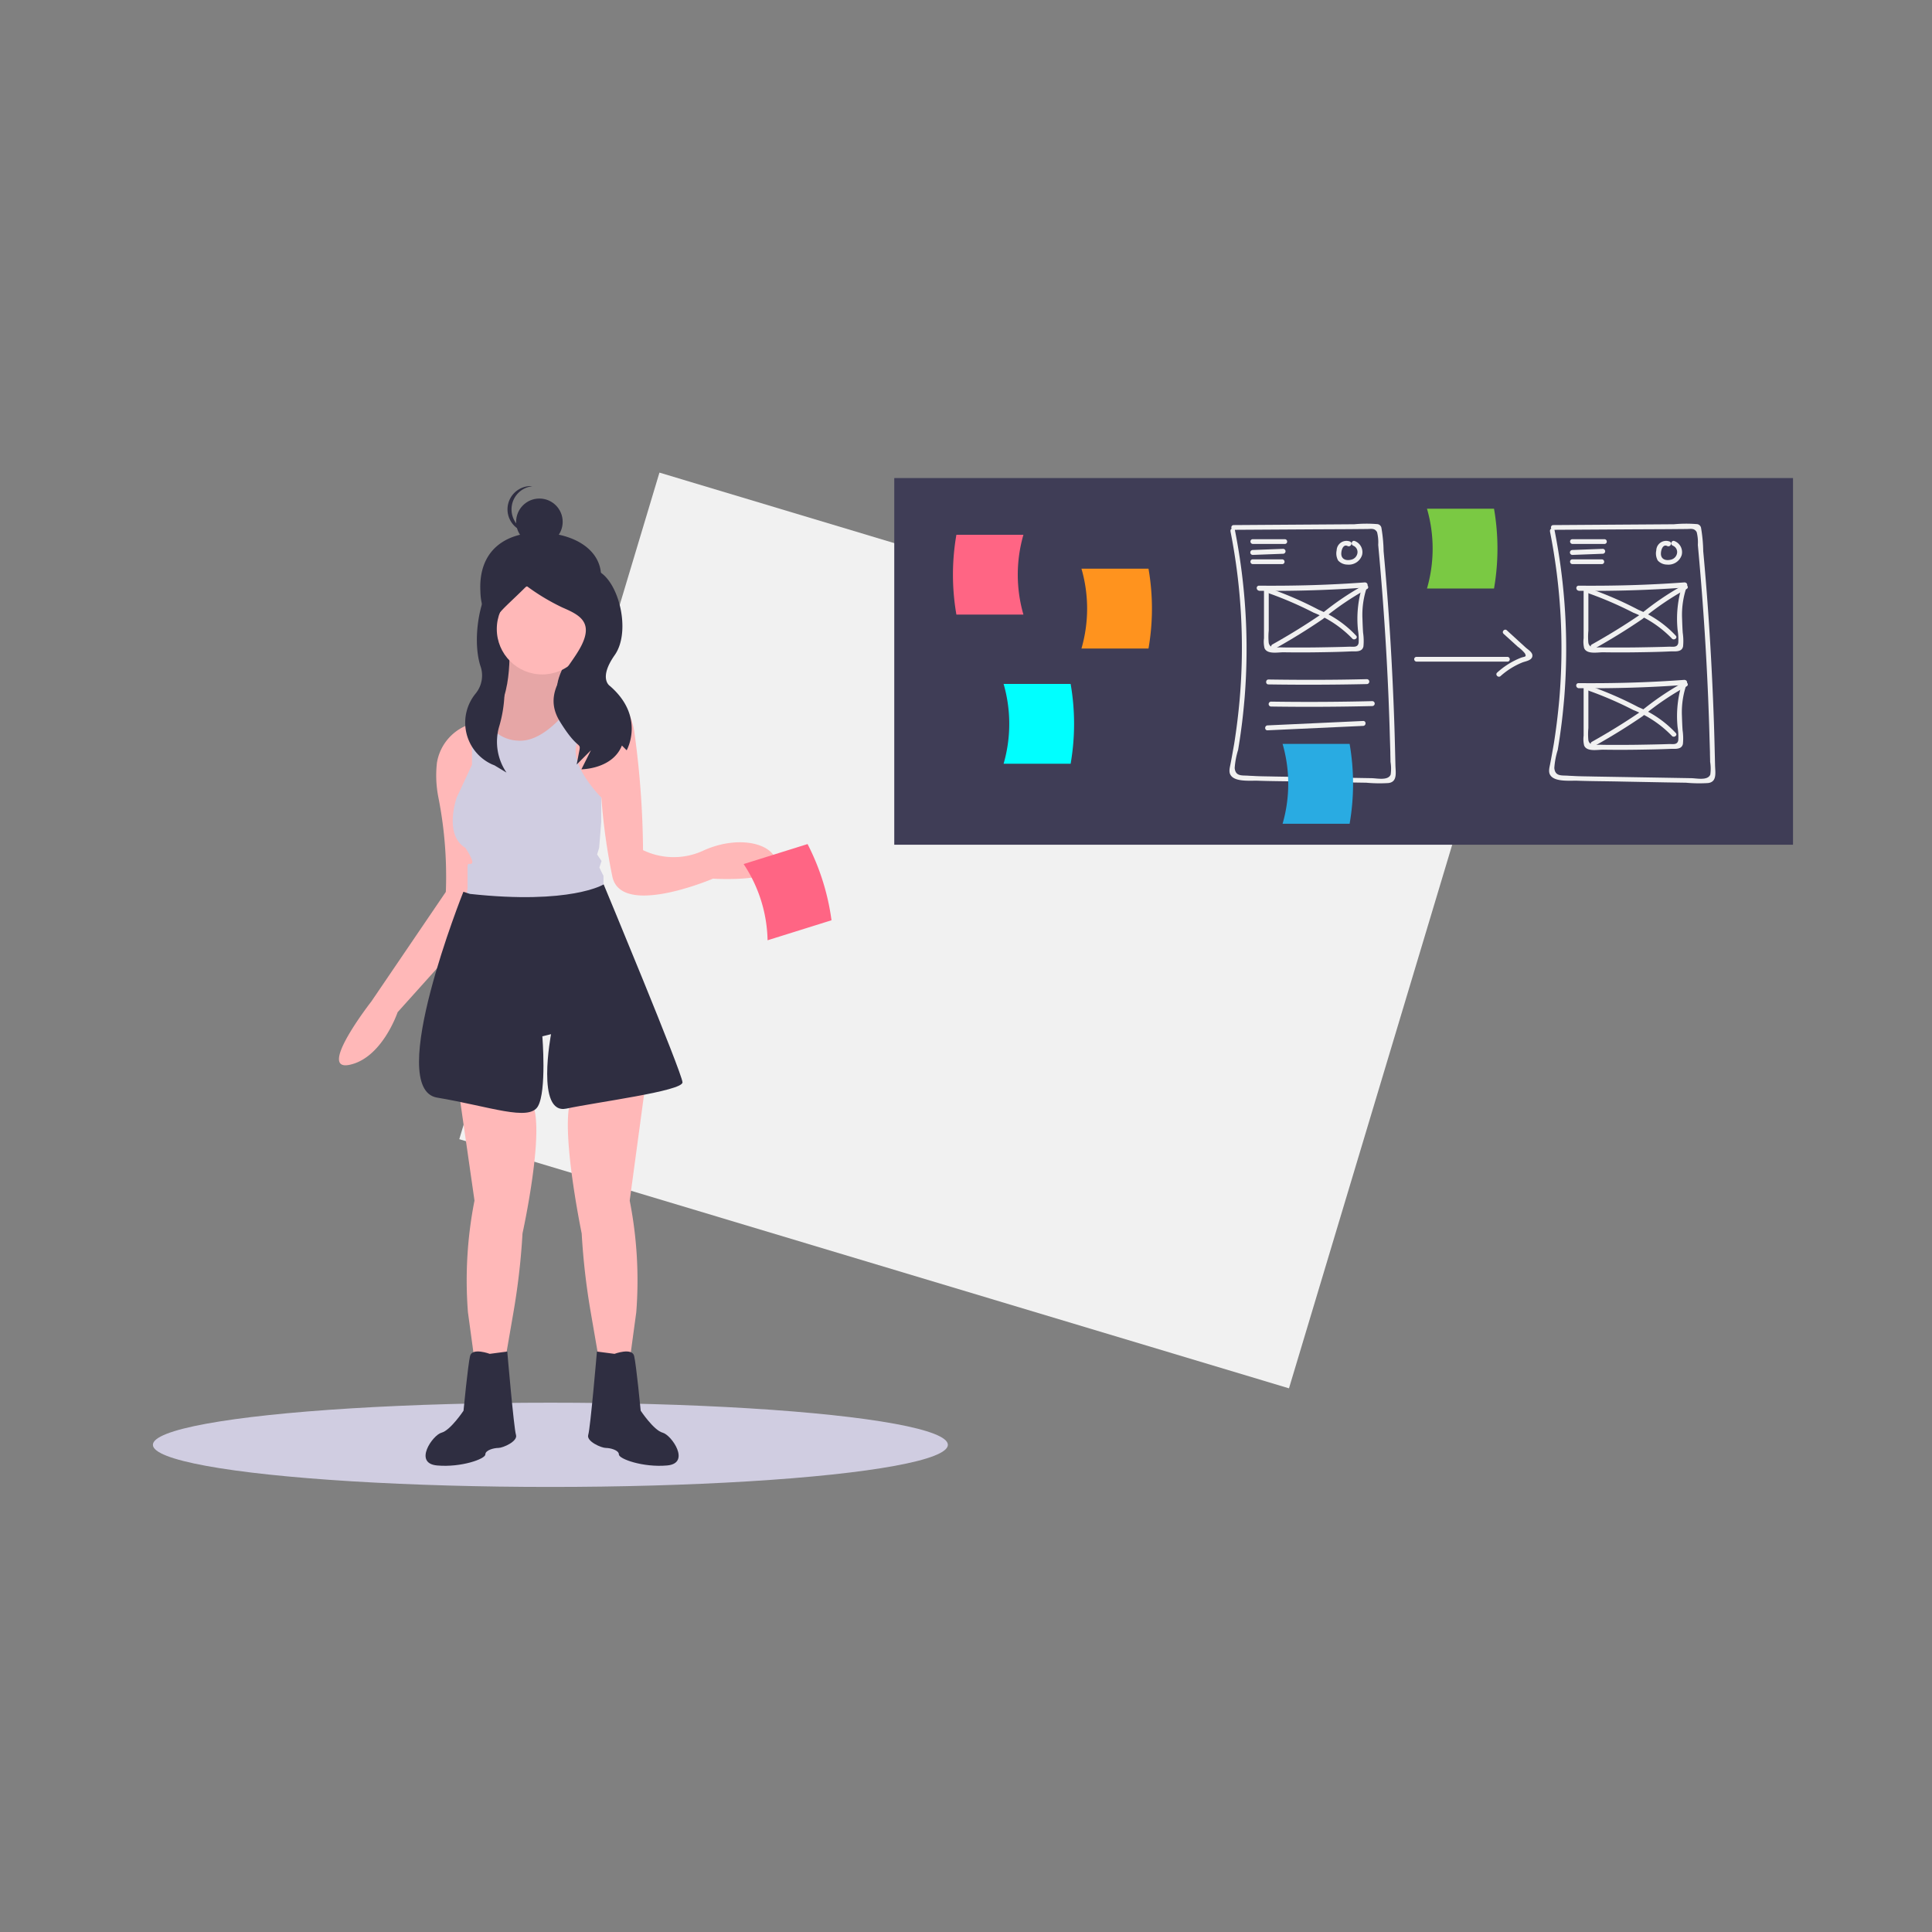 <svg xmlns="http://www.w3.org/2000/svg" width="139" height="139" viewBox="0 0 139 139">
  <rect x="0" y="0" width="139" height="139" fill="#808080" stroke="none"/>
  <g id="STRATEGIC_DESIGN" data-name="STRATEGIC DESIGN" transform="translate(-843 -2435)">
    <rect id="Rectangle_3780" data-name="Rectangle 3780" width="139" height="139" transform="translate(843 2435)" fill="none"/>
    <g id="change--03" transform="translate(854 2449.964)">
      <rect id="Rectangle_3771" data-name="Rectangle 3771" width="50.073" height="62.326" transform="translate(22.044 66.996) rotate(-73.286)" fill="#f1f1f1"/>
      <ellipse id="Ellipse_1012" data-name="Ellipse 1012" cx="28.598" cy="3.031" rx="28.598" ry="3.031" transform="translate(0 85.954)" fill="#d0cde1"/>
      <rect id="Rectangle_3772" data-name="Rectangle 3772" width="6.946" height="10.118" transform="translate(24.305 27.036)" fill="#2f2e41"/>
      <path id="Path_24626" data-name="Path 24626" d="M22.113,29.78s.259,4.988-2.052,5.2c-1.616.142,3.149,4.564,3.149,4.564L27.3,33.872s-3.066.318-1.109-3.149Z" transform="translate(3.537 1.926)" fill="#ffb8b8"/>
      <path id="Path_24627" data-name="Path 24627" d="M27.314,33.874l-1.3,1.793-2.807,3.88a25.382,25.382,0,0,1-3.184-3.526c-.318-.507-.425-.9-.118-1.014h0l.142-.035h.012a1.108,1.108,0,0,0,.389-.094c1.887-.708,1.651-5.106,1.651-5.106l4.092.943c-1.309,2.311-.377,2.936.377,3.1a3.712,3.712,0,0,0,.507.059A1.2,1.2,0,0,0,27.314,33.874Z" transform="translate(3.537 1.925)" opacity="0.1"/>
      <path id="Path_24628" data-name="Path 24628" d="M28.472,26.945c-.755,2.217-1.9,4.245-4.245,4.245a4.328,4.328,0,0,1-4.245-4.245c-.165-3,1.851-4.257,4.245-4.245C27.057,22.724,29.357,24.316,28.472,26.945Z" transform="translate(3.581 0.657)" fill="#2f2e41"/>
      <path id="Path_24629" data-name="Path 24629" d="M18.68,56.9l1.109,7.724a29.6,29.6,0,0,0-.472,8.031l.472,3.467h2.205l.625-3.62a49.9,49.9,0,0,0,.625-5.519s1.734-7.878.625-9.458Z" transform="translate(3.349 6.789)" fill="#ffb8b8"/>
      <path id="Path_24630" data-name="Path 24630" d="M30.875,56.5l-1.109,8.2a29.6,29.6,0,0,1,.472,8.031l-.472,3.467H27.561l-.625-3.62a49.905,49.905,0,0,1-.625-5.519s-1.734-8.349-.625-9.93Z" transform="translate(4.539 6.717)" fill="#ffb8b8"/>
      <path id="Path_24631" data-name="Path 24631" d="M28.449,72.826s1.262-.472,1.415.153.472,3.939.472,3.939.943,1.415,1.58,1.58,2.052,2.205.318,2.359-3.467-.472-3.467-.79-.625-.472-.943-.472-1.415-.472-1.262-.943.625-5.991.625-5.991Z" transform="translate(4.76 9.614)" fill="#2f2e41"/>
      <path id="Path_24632" data-name="Path 24632" d="M21.252,72.826s-1.262-.472-1.415.153-.472,3.939-.472,3.939-.943,1.415-1.58,1.58-2.052,2.205-.318,2.359,3.467-.472,3.467-.79.625-.472.943-.472,1.415-.472,1.262-.943-.625-5.991-.625-5.991Z" transform="translate(2.983 9.614)" fill="#2f2e41"/>
      <circle id="Ellipse_1013" data-name="Ellipse 1013" cx="3.267" cy="3.267" r="3.267" transform="translate(24.742 27.025)" fill="#ffb8b8"/>
      <path id="Path_24633" data-name="Path 24633" d="M35.816,45.782s-6.616,2.83-7.241-.153a43.753,43.753,0,0,1-.79-5.672h0c-.094-.059-3.349-2.052-2.712-4.823a4.146,4.146,0,0,1,.826-1.639s.094-.059.259-.153a4.656,4.656,0,0,1,.6-.271c1.109-.425,2.96-.66,3.4,2.158a65.135,65.135,0,0,1,.625,8.5,5.069,5.069,0,0,0,4.411,0c2.524-1.109,5.047-.472,5.2.943S35.816,45.782,35.816,45.782Z" transform="translate(4.481 2.47)" fill="#ffb8b8"/>
      <path id="Path_24634" data-name="Path 24634" d="M21.562,34.19l-.035,1.05-.377,11.8L21.091,49l-5.519,6.144s-1.109,3.3-3.467,3.786,1.58-4.564,1.58-4.564l5.354-7.878.012-.259a29.37,29.37,0,0,0-.554-6.58A8.133,8.133,0,0,1,18.4,37.2a3.514,3.514,0,0,1,2.524-2.819,3.265,3.265,0,0,1,.484-.142h0a.474.474,0,0,1,.153-.047Z" transform="translate(2.035 2.717)" fill="#ffb8b8"/>
      <path id="Path_24635" data-name="Path 24635" d="M29.138,45.743v.625c-2.3,2.807-7.382,1.486-9.234.873-.436-.142-.7-.248-.7-.248a1.479,1.479,0,0,0,.153-.625V44.953c0-.472.153-.153.318-.318s-.472-1.109-.472-1.109c-1.58-.943-.625-3.62-.625-3.62l1.1-2.359V34.575a3.265,3.265,0,0,1,.484-.142h0l.142-.035h.012a1.108,1.108,0,0,0,.389-.094,2.6,2.6,0,0,0,2.288,1.509c1.616.118,3.149-1.627,3.844-2.571a3.712,3.712,0,0,0,.507.059,4.656,4.656,0,0,1,.6-.271l-.7,2.936c-.625,1.545,1.651,3.856,1.734,3.939h0v1.734l-.153,1.887L28.678,44l.318.472-.153.472.153.318C29.138,45.578,29.138,45.424,29.138,45.743Z" transform="translate(3.281 2.509)" fill="#d0cde1"/>
      <path id="Path_24636" data-name="Path 24636" d="M19.9,44.844l-.472-.153S13.752,58.866,17.538,59.5s6.616,1.734,7.253.625.318-5.036.318-5.036l.625-.153s-1.109,5.826,1.109,5.354,8.349-1.262,8.349-1.887S29.52,44.16,29.52,44.16,27.149,45.634,19.9,44.844Z" transform="translate(2.911 4.505)" fill="#2f2e41"/>
      <circle id="Ellipse_1014" data-name="Ellipse 1014" cx="1.675" cy="1.675" r="1.675" transform="translate(26.133 20.904)" fill="#2f2e41"/>
      <path id="Path_24637" data-name="Path 24637" d="M21.93,21.535a1.666,1.666,0,0,1,1.509-1.663c-.059,0-.106-.012-.165-.012a1.675,1.675,0,0,0,0,3.349.725.725,0,0,0,.165-.012A1.666,1.666,0,0,1,21.93,21.535Z" transform="translate(3.873 0.148)" fill="#2f2e41"/>
      <path id="Path_24638" data-name="Path 24638" d="M23.047,25.056s-.035-.2-1.4.318-2.193,4.3-1.509,6.521a2.045,2.045,0,0,1-.318,1.993,3.3,3.3,0,0,0,1.167,5.118l.177.071.861.519a3.929,3.929,0,0,1-.542-3.267,9.381,9.381,0,0,0,.165-4.812c-.059-.271-.13-.542-.212-.826-.684-2.394-.354-2.123,2.04-4.517a15.386,15.386,0,0,0,2.571,1.545c1.2.519,2.229,1.026,1.368,2.736s-2.913,3.255-1.545,5.472,1.545,1.368,1.368,2.229h0l-.165.861,1.026-1.026-.684,1.368s2.229,0,2.913-1.71l.342.342s1.368-2.394-1.2-4.623c0,0-.861-.519.342-2.229s.283-5.389-1.262-6.073S23.047,25.056,23.047,25.056Z" transform="translate(3.416 1.025)" fill="#2f2e41"/>
      <path id="Path_24639" data-name="Path 24639" d="M37.762,48.622l4.6-1.439A16.9,16.9,0,0,0,40.639,41.7l-4.6,1.439A10.246,10.246,0,0,1,37.762,48.622Z" transform="translate(6.462 4.063)" fill="#ff6584"/>
      <rect id="Rectangle_3773" data-name="Rectangle 3773" width="64.661" height="26.381" transform="translate(53.339 19.43)" fill="#3f3d56"/>
      <path id="Path_24640" data-name="Path 24640" d="M53.881,28.573H49.058a16.772,16.772,0,0,1,0-5.743h4.823A10.337,10.337,0,0,0,53.881,28.573Z" transform="translate(8.751 0.68)" fill="#ff6584"/>
      <path id="Path_24641" data-name="Path 24641" d="M56.65,30.643h4.823a16.772,16.772,0,0,0,0-5.743H56.65A10.337,10.337,0,0,1,56.65,30.643Z" transform="translate(10.157 1.051)" fill="#ff931e"/>
      <path id="Path_24642" data-name="Path 24642" d="M65.751,22.7a43.088,43.088,0,0,1,.66,12.123c-.094,1.05-.224,2.111-.389,3.149-.083.472-.165.943-.259,1.427-.047.271-.165.613.012.861.33.5,1.474.366,1.969.389,1.038.035,2.087.035,3.137.059l3.137.059,1.509.024a10.275,10.275,0,0,0,1.592.024c.672-.083.507-.79.5-1.309-.024-1.038-.047-2.064-.083-3.1-.142-4.1-.389-8.2-.767-12.276a11.019,11.019,0,0,0-.153-1.651.332.332,0,0,0-.33-.295,9.384,9.384,0,0,0-1.627.012l-1.71.012-6.97.047a.164.164,0,0,0-.165.177.169.169,0,0,0,.165.165l5.72-.035,2.512-.012,1.368-.012c.283,0,.542-.083.719.224a2.945,2.945,0,0,1,.083.92q.513,5.5.743,11.015c.035.92.071,1.84.094,2.76.012.377.024.767.035,1.144,0,.224.012.46.012.684a3.016,3.016,0,0,1,.012.92c-.189.46-1,.259-1.4.259l-1.392-.024-2.795-.047-2.795-.047c-.46-.012-.92-.012-1.38-.035-.153-.012-.307-.012-.46-.024-.46-.035-.943.071-1-.554a5.692,5.692,0,0,1,.248-1.309c.071-.436.142-.873.2-1.321.118-.826.2-1.651.271-2.477a44.008,44.008,0,0,0-.7-11.993c-.024-.248-.366-.153-.318.071Z" transform="translate(11.776 0.558)" fill="#f1f1f1"/>
      <path id="Path_24643" data-name="Path 24643" d="M85.239,22.7a43.092,43.092,0,0,1,.672,12.123c-.094,1.05-.224,2.111-.389,3.149-.083.472-.165.943-.259,1.427-.047.271-.165.613.012.861.33.5,1.474.366,1.969.389,1.038.035,2.087.035,3.137.059l3.137.059,1.509.024a10.275,10.275,0,0,0,1.592.024c.672-.083.507-.79.5-1.309-.024-1.038-.047-2.064-.083-3.1-.142-4.1-.389-8.2-.767-12.276a11.017,11.017,0,0,0-.153-1.651.332.332,0,0,0-.33-.295,9.385,9.385,0,0,0-1.627.012l-1.71.012-6.97.047a.164.164,0,0,0-.165.177.169.169,0,0,0,.165.165l5.72-.035,2.512-.012,1.368-.012c.283,0,.542-.083.719.224a2.944,2.944,0,0,1,.083.92q.513,5.5.743,11.015c.035.92.071,1.84.094,2.76.012.377.024.767.035,1.144,0,.224.012.46.012.684a3.017,3.017,0,0,1,.012.92c-.189.46-1,.259-1.4.259l-1.392-.024-2.795-.047-2.795-.047c-.46-.012-.92-.012-1.38-.035-.153-.012-.307-.012-.46-.024-.46-.035-.943.071-1-.554a5.692,5.692,0,0,1,.248-1.309c.071-.436.142-.873.2-1.321.118-.826.2-1.651.271-2.477a44.009,44.009,0,0,0-.7-11.993c-.035-.248-.366-.153-.33.071Z" transform="translate(15.272 0.558)" fill="#f1f1f1"/>
      <path id="Path_24644" data-name="Path 24644" d="M67.125,23.442h2.311a.164.164,0,0,0,.165-.177.169.169,0,0,0-.165-.165H67.125a.164.164,0,0,0-.165.177A.177.177,0,0,0,67.125,23.442Z" transform="translate(12.005 0.729)" fill="#f1f1f1"/>
      <path id="Path_24645" data-name="Path 24645" d="M67.126,24.126l2.182-.083a.177.177,0,0,0,0-.354l-2.182.083A.177.177,0,0,0,67.126,24.126Z" transform="translate(12.005 0.834)" fill="#f1f1f1"/>
      <path id="Path_24646" data-name="Path 24646" d="M67.125,24.672h2.123a.164.164,0,0,0,.165-.177.169.169,0,0,0-.165-.165H67.125a.164.164,0,0,0-.165.177A.169.169,0,0,0,67.125,24.672Z" transform="translate(12.005 0.949)" fill="#f1f1f1"/>
      <path id="Path_24647" data-name="Path 24647" d="M73.2,23.261a.706.706,0,0,0-.979.625,1.044,1.044,0,0,0,.106.731.911.911,0,0,0,.672.295,1,1,0,0,0,1.05-.684.856.856,0,0,0-.531-1.014c-.212-.071-.307.259-.094.342a.492.492,0,0,1,.295.507.575.575,0,0,1-.472.5c-.295.071-.625,0-.684-.33-.047-.248.094-.849.46-.649.2.083.377-.224.177-.318Z" transform="translate(12.946 0.744)" fill="#f1f1f1"/>
      <path id="Path_24648" data-name="Path 24648" d="M86.625,23.442h2.311a.164.164,0,0,0,.165-.177.169.169,0,0,0-.165-.165H86.625a.164.164,0,0,0-.165.177A.177.177,0,0,0,86.625,23.442Z" transform="translate(15.501 0.729)" fill="#f1f1f1"/>
      <path id="Path_24649" data-name="Path 24649" d="M86.626,24.126l2.182-.083a.177.177,0,0,0,0-.354l-2.182.083A.177.177,0,0,0,86.626,24.126Z" transform="translate(15.501 0.834)" fill="#f1f1f1"/>
      <path id="Path_24650" data-name="Path 24650" d="M86.625,24.672h2.123a.164.164,0,0,0,.165-.177.169.169,0,0,0-.165-.165H86.625a.164.164,0,0,0-.165.177A.169.169,0,0,0,86.625,24.672Z" transform="translate(15.501 0.949)" fill="#f1f1f1"/>
      <path id="Path_24651" data-name="Path 24651" d="M92.7,23.261a.706.706,0,0,0-.979.625,1.044,1.044,0,0,0,.106.731.911.911,0,0,0,.672.295,1,1,0,0,0,1.05-.684.856.856,0,0,0-.531-1.014c-.212-.071-.307.259-.094.342a.492.492,0,0,1,.295.507.575.575,0,0,1-.472.5c-.295.071-.625,0-.684-.33-.047-.248.094-.849.46-.649.2.083.377-.224.177-.318Z" transform="translate(16.442 0.744)" fill="#f1f1f1"/>
      <path id="Path_24652" data-name="Path 24652" d="M67.517,26.341c2.547.024,5.095-.047,7.63-.236l-.165-.224a7.905,7.905,0,0,0-.354,3.278,4.152,4.152,0,0,1,.047.932c-.071.354-.389.259-.7.271-.684.024-1.368.035-2.052.047-.649.012-1.3.012-1.946.012-.307,0-.613,0-.908-.012-.354,0-.767.094-.861-.318a4.433,4.433,0,0,1,0-.884v-3a.164.164,0,0,0-.177-.165.169.169,0,0,0-.165.165v3.55a1.964,1.964,0,0,0,.035.7c.189.484,1,.295,1.4.307.8.012,1.592.012,2.394,0S73.3,30.74,74.1,30.7c.342-.012.826.071.92-.354a4,4,0,0,0-.024-.991c-.024-.342-.035-.7-.047-1.038a6.144,6.144,0,0,1,.366-2.359.176.176,0,0,0-.13-.212c-.012,0-.035-.012-.047-.012-2.535.189-5.083.259-7.63.236a.164.164,0,0,0-.165.177.2.2,0,0,0,.177.189Z" transform="translate(12.073 1.202)" fill="#f1f1f1"/>
      <path id="Path_24653" data-name="Path 24653" d="M68.128,26.462a26.214,26.214,0,0,1,3.184,1.38,7.949,7.949,0,0,1,2.771,1.851c.13.177.436,0,.307-.177a7.731,7.731,0,0,0-2.7-1.875,25.744,25.744,0,0,0-3.455-1.509c-.224-.083-.318.259-.106.33Z" transform="translate(12.194 1.27)" fill="#f1f1f1"/>
      <path id="Path_24654" data-name="Path 24654" d="M74.941,25.882a20.336,20.336,0,0,0-3.172,2.158c-1.12.767-2.276,1.474-3.455,2.135-.2.106-.024.413.177.307,1.179-.66,2.335-1.368,3.455-2.135a20.334,20.334,0,0,1,3.172-2.158c.2-.094.024-.389-.177-.307Z" transform="translate(12.232 1.225)" fill="#f1f1f1"/>
      <path id="Path_24655" data-name="Path 24655" d="M87.017,26.341c2.547.024,5.095-.047,7.63-.236l-.165-.224a7.905,7.905,0,0,0-.354,3.278,4.152,4.152,0,0,1,.047.932c-.071.354-.389.259-.7.271-.684.024-1.368.035-2.052.047-.649.012-1.3.012-1.946.012-.307,0-.613,0-.908-.012-.354,0-.767.094-.861-.318a4.433,4.433,0,0,1,0-.884v-3a.164.164,0,0,0-.177-.165.169.169,0,0,0-.165.165v3.55a1.964,1.964,0,0,0,.035.7c.189.484,1,.295,1.4.307.8.012,1.592.012,2.394,0S92.8,30.74,93.6,30.7c.342-.012.826.071.92-.354a4,4,0,0,0-.024-.991c-.024-.342-.035-.7-.047-1.038a6.144,6.144,0,0,1,.366-2.359.176.176,0,0,0-.13-.212c-.012,0-.035-.012-.047-.012-2.535.189-5.083.259-7.63.236a.164.164,0,0,0-.165.177.192.192,0,0,0,.177.189Z" transform="translate(15.57 1.202)" fill="#f1f1f1"/>
      <path id="Path_24656" data-name="Path 24656" d="M87.629,26.462a26.214,26.214,0,0,1,3.184,1.38,7.949,7.949,0,0,1,2.771,1.851c.13.177.436,0,.307-.177a7.731,7.731,0,0,0-2.7-1.875,25.744,25.744,0,0,0-3.455-1.509c-.236-.083-.318.259-.106.33Z" transform="translate(15.689 1.27)" fill="#f1f1f1"/>
      <path id="Path_24657" data-name="Path 24657" d="M94.431,25.882a20.335,20.335,0,0,0-3.172,2.158c-1.12.767-2.276,1.474-3.455,2.135-.2.106-.024.413.177.307,1.179-.66,2.335-1.368,3.455-2.135a20.334,20.334,0,0,1,3.172-2.158c.212-.094.035-.389-.177-.307Z" transform="translate(15.727 1.225)" fill="#f1f1f1"/>
      <path id="Path_24658" data-name="Path 24658" d="M87.017,32.281c2.547.024,5.095-.047,7.63-.236l-.165-.224a7.905,7.905,0,0,0-.354,3.278,4.152,4.152,0,0,1,.047.932c-.071.354-.389.259-.7.271-.684.024-1.368.035-2.052.047-.649.012-1.3.012-1.946.012-.307,0-.613,0-.908-.012-.354,0-.767.094-.861-.318a4.433,4.433,0,0,1,0-.884v-3a.164.164,0,0,0-.177-.165.169.169,0,0,0-.165.165V35.7a1.964,1.964,0,0,0,.035.7c.189.484,1,.295,1.4.307.8.012,1.592.012,2.394,0s1.592-.024,2.394-.059c.342-.012.826.071.92-.354a4,4,0,0,0-.024-.991c-.024-.342-.035-.7-.047-1.038a6.144,6.144,0,0,1,.366-2.359.176.176,0,0,0-.13-.212c-.012,0-.035-.012-.047-.012-2.535.189-5.083.259-7.63.236a.164.164,0,0,0-.165.177.2.2,0,0,0,.177.189Z" transform="translate(15.57 2.267)" fill="#f1f1f1"/>
      <path id="Path_24659" data-name="Path 24659" d="M87.629,32.4a26.214,26.214,0,0,1,3.184,1.38,7.949,7.949,0,0,1,2.771,1.851c.13.177.436,0,.307-.177a7.732,7.732,0,0,0-2.7-1.875,25.744,25.744,0,0,0-3.455-1.509C87.5,31.989,87.416,32.32,87.629,32.4Z" transform="translate(15.689 2.335)" fill="#f1f1f1"/>
      <path id="Path_24660" data-name="Path 24660" d="M94.431,31.823a20.334,20.334,0,0,0-3.172,2.158c-1.12.767-2.276,1.474-3.455,2.135-.2.106-.024.413.177.307,1.179-.66,2.335-1.368,3.455-2.135a20.335,20.335,0,0,1,3.172-2.158C94.82,32.035,94.643,31.728,94.431,31.823Z" transform="translate(15.727 2.289)" fill="#f1f1f1"/>
      <path id="Path_24661" data-name="Path 24661" d="M68.085,32.017q3.538.053,7.076-.024a.177.177,0,0,0,0-.354c-2.359.059-4.717.059-7.076.024a.164.164,0,0,0-.165.177A.158.158,0,0,0,68.085,32.017Z" transform="translate(12.177 2.26)" fill="#f1f1f1"/>
      <path id="Path_24662" data-name="Path 24662" d="M68.246,33.369c2.429.035,4.847.024,7.276-.035a.177.177,0,0,0,0-.354c-2.429.059-4.847.071-7.276.035A.177.177,0,0,0,68.246,33.369Z" transform="translate(12.206 2.5)" fill="#f1f1f1"/>
      <path id="Path_24663" data-name="Path 24663" d="M68.026,34.862l6.887-.318c.224-.012.224-.366,0-.354l-6.887.318C67.8,34.52,67.8,34.874,68.026,34.862Z" transform="translate(12.166 2.717)" fill="#f1f1f1"/>
      <path id="Path_24664" data-name="Path 24664" d="M77.115,30.622H83.66a.164.164,0,0,0,.165-.177.169.169,0,0,0-.165-.165H77.115a.164.164,0,0,0-.165.177A.177.177,0,0,0,77.115,30.622Z" transform="translate(13.796 2.016)" fill="#f1f1f1"/>
      <path id="Path_24665" data-name="Path 24665" d="M82.478,28.915l1.026.932a2.766,2.766,0,0,1,.507.472c.153.283-.012.224-.271.318a5.562,5.562,0,0,0-1.722,1.073c-.165.153.083.4.248.248a5.4,5.4,0,0,1,1.568-.979c.212-.083.6-.13.7-.377.118-.307-.259-.519-.448-.684l-1.368-1.25c-.153-.153-.4.094-.236.248Z" transform="translate(14.695 1.718)" fill="#f1f1f1"/>
      <path id="Path_24666" data-name="Path 24666" d="M68.92,41.333h4.823a16.772,16.772,0,0,0,0-5.743H68.92A10.337,10.337,0,0,1,68.92,41.333Z" transform="translate(12.357 2.968)" fill="#29abe2"/>
      <path id="Path_24667" data-name="Path 24667" d="M51.9,37.673h4.823a16.772,16.772,0,0,0,0-5.743H51.9A10.337,10.337,0,0,1,51.9,37.673Z" transform="translate(9.305 2.312)" fill="aqua"/>
      <path id="Path_24668" data-name="Path 24668" d="M77.73,26.983h4.823a16.772,16.772,0,0,0,0-5.743H77.73A10.337,10.337,0,0,1,77.73,26.983Z" transform="translate(13.936 0.395)" fill="#7ac943"/>
    </g>
  </g>
</svg>
